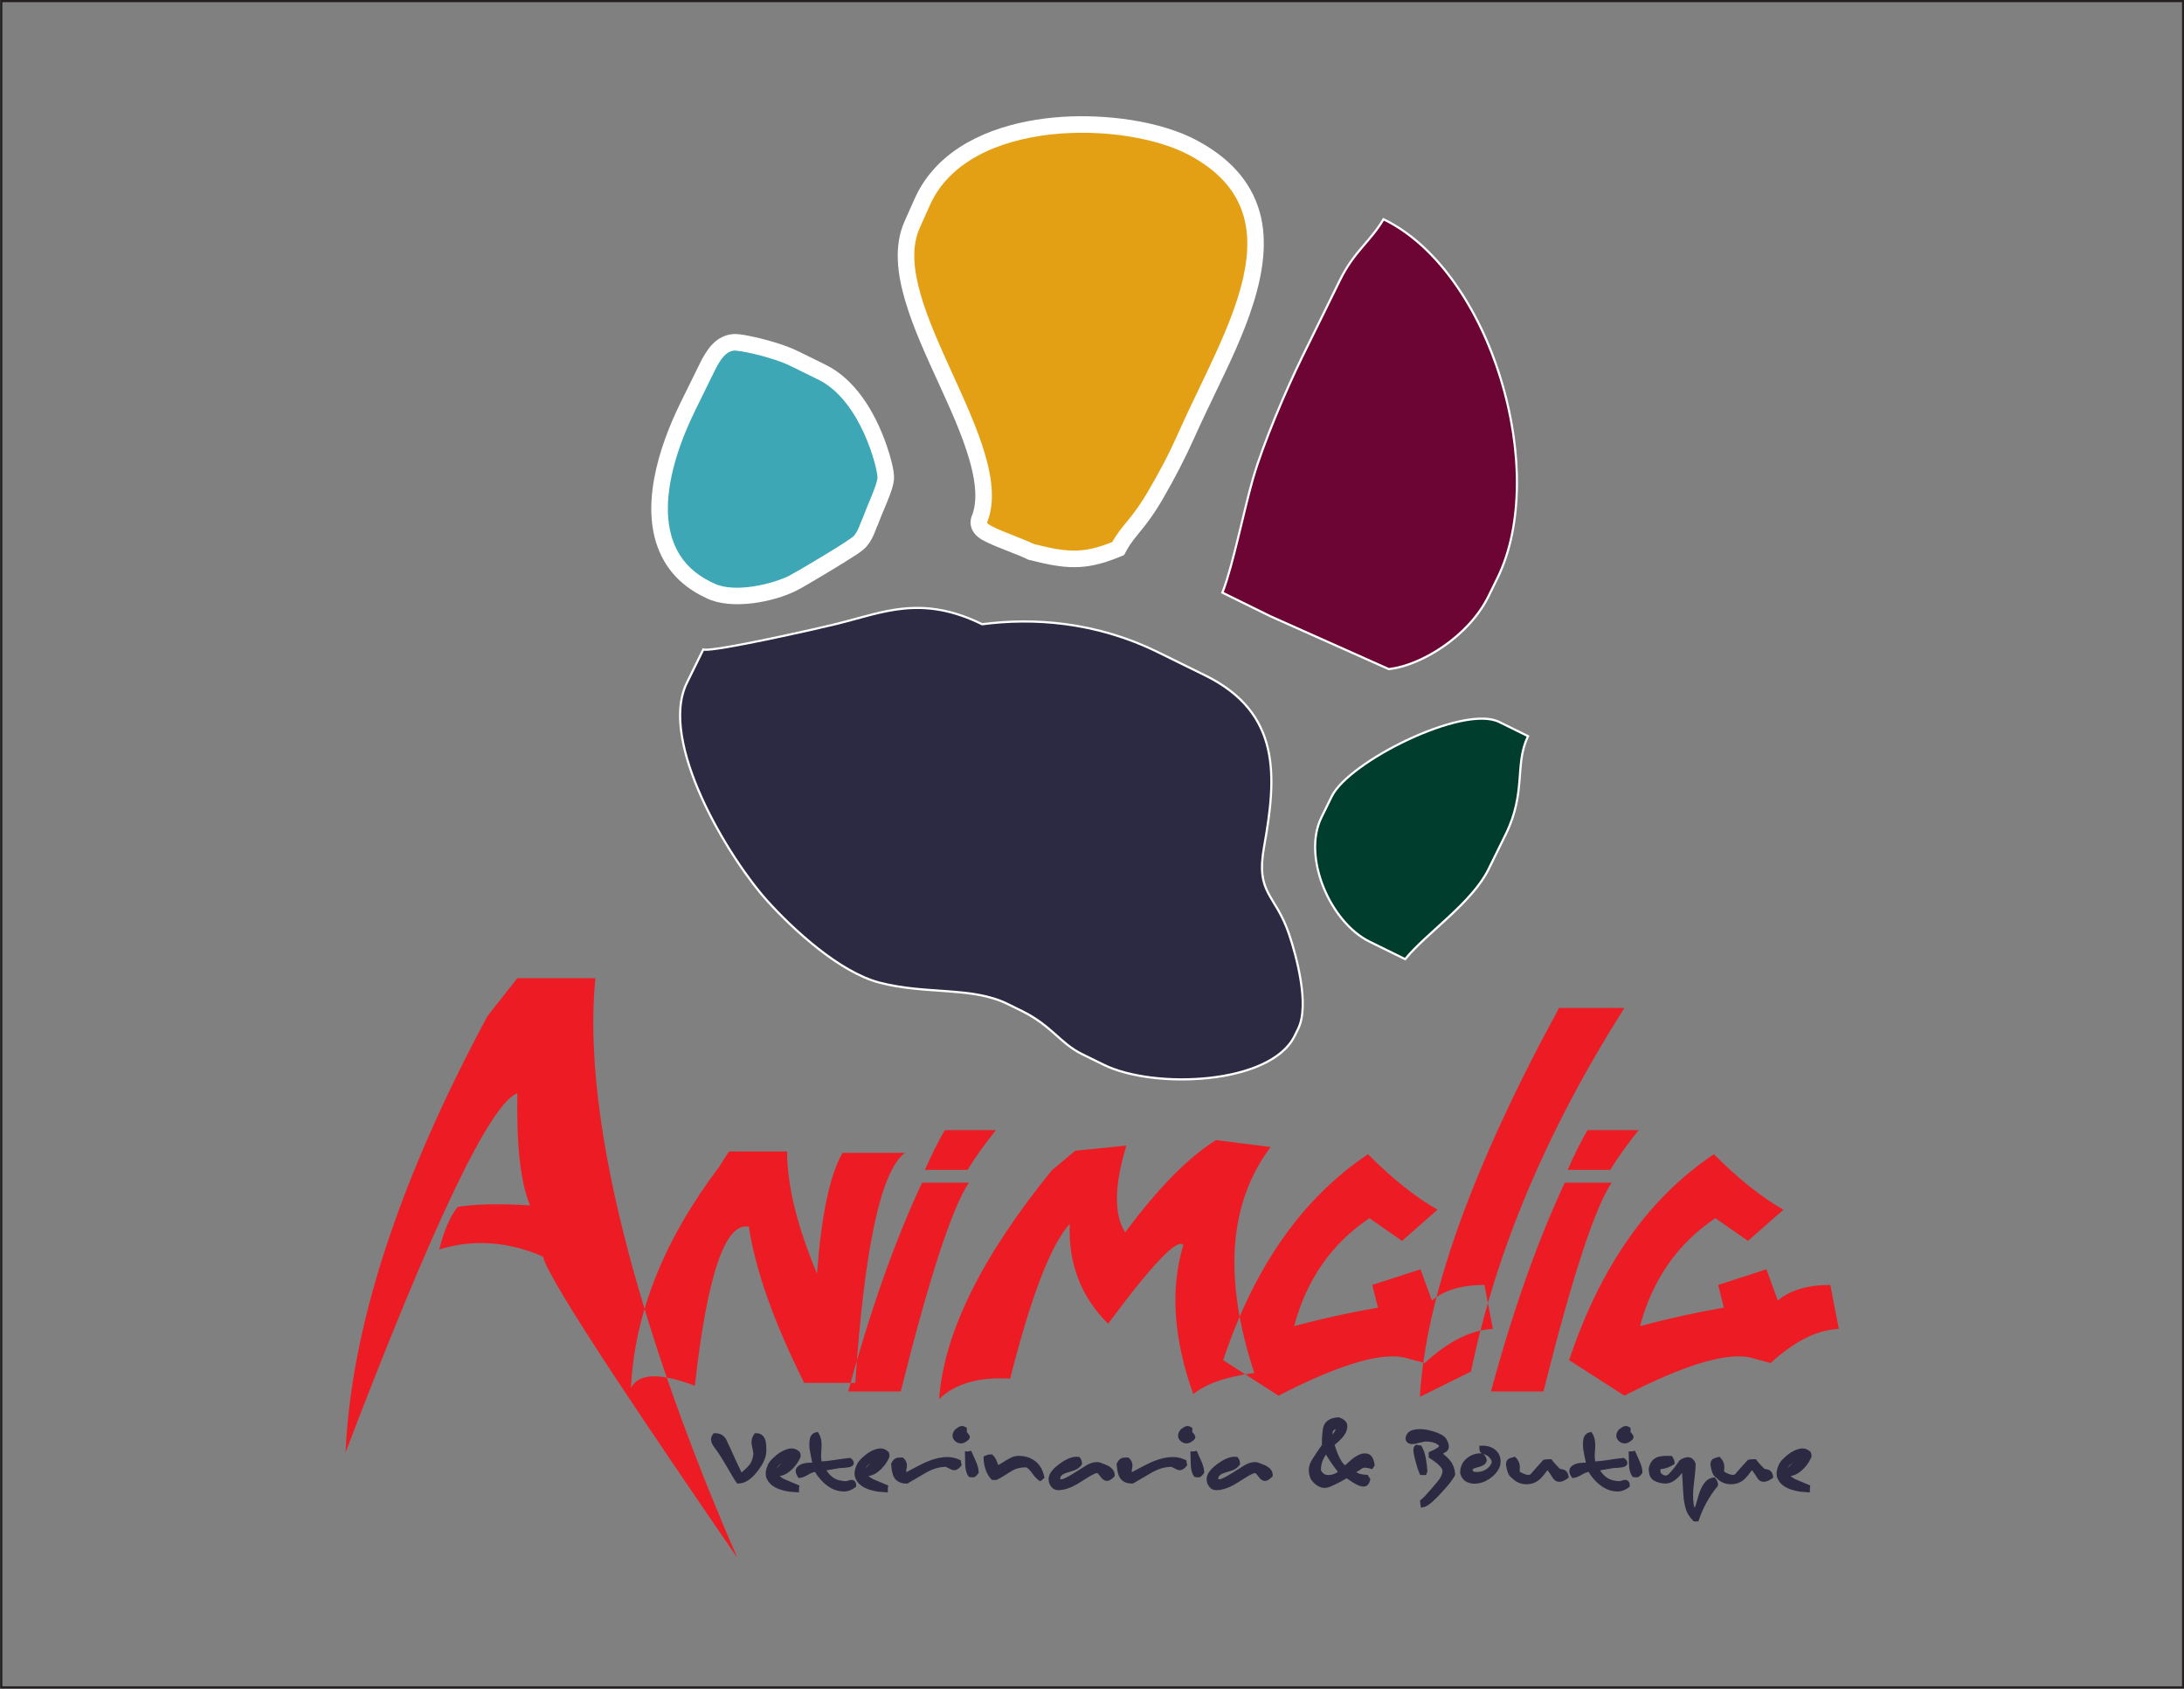 <?xml version="1.0" encoding="UTF-8"?>
<svg xmlns="http://www.w3.org/2000/svg" xmlns:xlink="http://www.w3.org/1999/xlink" width="560.7pt" height="433.5pt" viewBox="0 0 560.7 433.5" version="1.1">
<rect x="0" y="0" width="560.7" height="433.5" fill="#808080" stroke="none"/>
<defs>
<clipPath id="clip1">
  <path d="M 0 0 L 560.699 0 L 560.699 433.5 L 0 433.5 Z M 0 0 "/>
</clipPath>
</defs>
<g id="surface1">
<g clip-path="url(#clip1)" clip-rule="nonzero">
<path style="fill:none;stroke-width:5.669;stroke-linecap:butt;stroke-linejoin:miter;stroke:rgb(13.719%,12.157%,12.547%);stroke-opacity:1;stroke-miterlimit:4;" d="M 3.203 3.75 L 5604.766 3.75 L 5604.766 4332.266 L 3.203 4332.266 Z M 3.203 3.75 " transform="matrix(0.1,0,0,-0.1,0,433.5)"/>
</g>
<path style=" stroke:none;fill-rule:evenodd;fill:rgb(92.969%,10.985%,14.11%);fill-opacity:1;" d="M 132.816 251.086 L 152.859 251.086 C 148.492 295.062 171.566 359.305 189.297 399.875 C 168.645 369.754 141.074 329.32 139.379 322.523 C 130.391 318.637 121.527 318.031 112.773 320.703 C 113.984 315.836 115.57 312.199 117.516 309.773 C 122.133 309.043 128.324 308.918 136.098 309.398 C 133.672 303.816 132.586 294.223 132.816 280.617 C 125.867 283.227 111.172 313.957 88.715 372.812 C 90.145 340.656 102.289 303.32 125.164 260.789 Z M 187.148 295.559 L 202.078 295.559 C 202.078 304.297 204.645 314.75 209.746 326.895 C 210.895 311.777 213.074 301.453 216.309 295.918 L 232.34 295.918 C 226.172 300.473 221.922 320.16 219.574 354.961 L 206.465 354.961 C 198.688 339.41 193.945 326.055 192.254 314.871 C 186.172 313.66 181.551 327.266 178.395 355.691 C 169.406 352.289 163.934 352.473 161.988 356.238 C 162.906 337.188 170.434 318.309 184.586 299.555 Z M 248.746 303.566 C 244.379 310.129 238.547 327.996 231.254 357.156 L 217.77 357.156 C 223.367 336.488 229.68 318.637 236.727 303.566 Z M 242.555 290.086 C 240.859 293.008 239.152 296.398 237.461 300.285 L 248.387 300.285 C 250.336 297.129 252.758 293.723 255.68 290.086 Z M 276.051 295.371 L 289.176 294.051 C 286.051 304.281 285.941 311.715 288.867 316.336 C 297.355 304.906 305.133 297.004 312.191 292.637 L 326.219 294.41 C 315.41 308.777 314.012 328.105 322.02 352.41 C 314.742 353.375 309.516 355.211 306.359 357.871 C 301.242 343.547 300.402 330.781 303.797 319.602 C 302.348 317.656 295.91 324.391 284.48 339.785 C 277.504 332.832 274.219 324.281 274.637 314.141 C 269.785 319.492 264.684 332.727 259.34 353.875 C 251.312 353.375 245.246 355.133 241.109 359.113 C 242.297 342.258 251.934 322.695 270.004 300.426 Z M 360.32 348.398 C 354.008 347.188 343.309 350.469 328.238 358.242 L 314.027 349.129 C 322.051 325.074 334.445 307.457 351.211 296.273 C 357.52 302.605 363.477 307.332 369.059 310.504 L 359.945 318.512 L 351.566 312.68 C 341.848 319.242 335.406 328.48 332.254 340.375 C 339.547 338.434 346.715 336.859 353.758 335.648 L 352.297 329.816 L 364.691 325.805 L 367.613 333.828 C 370.77 331.152 375.266 329.816 381.094 329.816 L 383.273 341.105 C 377.691 341.355 371.859 344.262 365.777 349.863 Z M 417.016 258.734 C 397.098 290.148 383.973 321.25 377.66 352.039 L 364.535 358.555 C 365.965 333.113 377.859 299.836 400.254 258.734 Z M 413.754 303.566 C 409.383 310.129 403.551 327.996 396.258 357.156 L 382.773 357.156 C 388.379 336.488 394.688 318.637 401.73 303.566 Z M 407.562 290.086 C 405.867 293.008 404.156 296.398 402.465 300.285 L 413.395 300.285 C 415.34 297.129 417.762 293.723 420.688 290.086 Z M 449.129 348.398 C 442.816 347.188 432.117 350.469 417.047 358.242 L 402.84 349.129 C 410.859 325.074 423.254 307.457 440.016 296.273 C 446.328 302.605 452.285 307.332 457.867 310.504 L 448.754 318.512 L 440.379 312.68 C 430.656 319.242 424.219 328.48 421.059 340.375 C 428.355 338.434 435.523 336.859 442.566 335.648 L 441.105 329.816 L 453.504 325.805 L 456.422 333.828 C 459.578 331.152 464.074 329.816 469.906 329.816 L 472.086 341.105 C 466.504 341.355 460.672 344.262 454.59 349.863 Z M 449.129 348.398 "/>
<path style=" stroke:none;fill-rule:evenodd;fill:rgb(17.259%,16.479%,25.877%);fill-opacity:1;" d="M 190.285 377.758 C 190.32 377.82 190.359 377.883 190.395 377.945 C 191.09 377.336 191.988 376.543 192.438 375.938 C 193.062 375.102 193.34 374.098 193.414 373.07 C 193.309 372.383 193.176 371.699 193.027 371.02 C 192.969 370.746 192.934 370.465 192.934 370.184 C 192.934 369.465 193.145 368.801 193.555 368.207 L 193.785 367.875 L 194.188 367.875 C 195.434 367.875 196.219 368.645 196.531 369.812 C 196.734 370.555 196.738 371.633 196.742 372.402 C 196.754 374.293 195.613 376.172 194.492 377.617 C 193.34 379.098 191.648 380.781 189.633 380.781 L 189.273 380.781 L 189.047 380.504 C 188.797 380.203 188.531 379.734 188.328 379.398 C 187.844 378.598 187.379 377.789 186.902 376.98 C 186.238 375.832 185.547 374.703 184.84 373.578 C 184.383 372.844 183.879 372.137 183.352 371.453 C 182.926 370.887 182.551 370.199 182.551 369.477 C 182.551 368.984 182.715 368.539 183.027 368.156 L 183.258 367.875 L 183.621 367.875 C 184.809 367.875 185.785 368.383 186.398 369.41 L 186.422 369.441 L 187.57 371.902 L 189.031 375.117 C 189.43 376.004 189.863 376.883 190.285 377.758 Z M 200.156 378.859 C 200.48 379.156 200.855 379.406 201.254 379.621 L 205.242 381.309 L 205.141 381.91 C 205.129 382.008 205.129 382.152 205.129 382.25 L 205.129 383.055 L 204.328 383.02 C 202.426 382.938 200.379 382.594 198.715 381.609 C 197.867 381.102 197.215 380.398 196.824 379.488 C 196.652 379.098 196.578 378.676 196.578 378.25 C 196.578 377.539 196.781 376.836 197.07 376.191 C 197.273 375.477 197.914 374.789 198.43 374.289 C 199.578 373.18 200.977 372.18 202.566 371.855 C 202.785 371.805 203.004 371.781 203.227 371.781 C 203.992 371.781 204.656 372.078 205.211 372.602 L 205.328 372.719 L 205.391 372.875 C 205.488 373.121 205.559 373.387 205.559 373.656 C 205.559 373.895 205.504 374.117 205.371 374.316 C 204.902 375.355 204.234 376.27 203.422 377.07 C 202.566 377.918 201.516 378.66 200.301 378.84 Z M 200.648 375.551 C 200.488 375.66 200.328 375.781 200.18 375.914 C 199.84 376.207 199.527 376.555 199.348 376.961 C 199.371 376.918 199.398 376.879 199.426 376.836 L 199.465 376.781 L 199.512 376.734 C 199.898 376.344 200.277 375.949 200.648 375.551 Z M 209.246 377.812 C 208.691 377.914 208.172 378.121 207.676 378.414 C 207.07 378.773 206.215 379.246 205.508 379.328 L 205.031 379.383 L 204.77 378.977 C 204.504 378.566 204.281 378.082 204.281 377.582 C 204.281 377.246 204.379 376.926 204.586 376.664 C 205.367 375.645 206.898 375.457 208.094 375.441 C 208.238 375.441 208.383 375.438 208.531 375.438 C 208.297 374.359 208.078 373.277 207.887 372.191 C 207.801 371.73 207.777 371.246 207.777 370.777 C 207.777 370.379 207.809 369.984 207.867 369.594 C 207.988 368.676 208.465 367.918 209.395 367.68 L 209.934 367.543 L 210.234 368.012 C 210.781 368.871 210.934 369.945 210.934 370.949 C 210.934 371.395 210.898 371.859 210.867 372.309 C 210.84 372.719 210.801 373.145 210.801 373.551 C 210.801 374.066 210.836 374.598 210.922 375.113 C 211.977 375.07 213.07 374.918 214.09 374.77 C 215.379 374.574 216.711 374.363 218.004 374.246 L 218.312 374.219 L 218.555 374.414 C 218.891 374.684 219.188 375.031 219.188 375.488 C 219.188 376.23 218.504 376.527 217.879 376.629 C 217.133 376.746 216.379 376.816 215.629 376.82 C 214.879 376.949 214.129 377.078 213.371 377.207 L 212.172 377.406 C 212.652 378.145 213.246 378.84 213.965 379.305 C 214.938 379.953 216.129 380.176 217.289 380.191 C 217.566 380.082 217.891 380 218.156 379.93 C 218.48 379.84 218.316 379.863 218.602 379.863 C 219.387 379.863 219.801 380.473 219.801 381.211 L 219.801 381.59 L 219.496 381.82 C 218.656 382.457 217.715 382.836 216.652 382.836 C 214.234 382.836 212.262 381.539 210.688 379.793 C 210.148 379.191 209.641 378.527 209.246 377.812 Z M 222.965 378.859 C 223.289 379.156 223.66 379.406 224.062 379.621 L 228.051 381.309 L 227.945 381.91 C 227.93 382.008 227.934 382.152 227.934 382.25 L 227.934 383.055 L 227.133 383.02 C 225.234 382.938 223.18 382.594 221.523 381.609 C 220.676 381.102 220.02 380.398 219.633 379.488 C 219.465 379.098 219.383 378.676 219.383 378.25 C 219.383 377.539 219.59 376.836 219.879 376.191 C 220.086 375.477 220.719 374.789 221.234 374.289 C 222.387 373.18 223.785 372.18 225.371 371.855 C 225.59 371.805 225.812 371.781 226.035 371.781 C 226.797 371.781 227.465 372.078 228.012 372.602 L 228.133 372.719 L 228.195 372.875 C 228.297 373.121 228.367 373.387 228.367 373.656 C 228.367 373.895 228.305 374.117 228.18 374.316 C 227.715 375.355 227.039 376.27 226.23 377.07 C 225.379 377.918 224.324 378.66 223.105 378.84 Z M 223.461 375.551 C 223.297 375.66 223.137 375.781 222.984 375.914 C 222.641 376.207 222.336 376.555 222.156 376.961 C 222.18 376.918 222.211 376.879 222.234 376.836 L 222.273 376.781 L 222.32 376.734 C 222.711 376.344 223.09 375.949 223.461 375.551 Z M 242.812 376.504 C 241.098 376.535 239.48 377.047 237.988 377.859 C 236.367 378.809 234.746 379.754 233.129 380.699 L 232.945 380.805 L 232.738 380.805 C 231.426 380.805 230.211 380.383 229.535 379.199 C 229.035 378.34 228.871 376.934 228.789 375.957 L 228.77 375.75 L 228.859 375.562 C 229.102 375.059 229.453 374.531 229.992 374.293 C 230.398 374.121 231.051 374.113 231.488 374.113 L 231.785 374.113 L 232.004 374.312 C 232.547 374.805 232.84 375.438 232.84 376.172 C 232.84 376.449 232.781 376.75 232.727 377.02 C 232.691 377.188 232.652 377.395 232.652 377.566 C 232.652 377.668 232.66 377.773 232.68 377.875 L 235.547 376.363 C 236.59 375.812 237.676 375.281 238.785 374.871 C 240.191 374.352 241.703 373.984 243.215 373.984 C 244.277 373.984 245.305 374.219 246.273 374.66 L 246.672 374.84 L 246.723 375.273 C 246.734 375.391 246.754 375.555 246.785 375.672 L 246.91 376.066 L 246.645 376.383 C 246.223 376.902 245.652 377.375 244.949 377.375 C 244.66 377.375 244.391 377.297 244.152 377.156 C 243.715 376.922 243.27 376.707 242.812 376.504 Z M 251.09 378.266 C 250.801 378.641 250.406 379.156 249.895 379.199 C 249.648 379.219 249.359 379.184 249.113 379.156 L 248.766 379.117 L 248.566 378.828 C 248.012 378.016 247.84 376.934 247.805 375.961 C 247.797 375.09 247.766 374.211 247.738 373.34 L 247.715 372.547 L 248.508 372.547 C 248.559 372.547 248.648 372.547 248.699 372.535 L 249.324 372.379 L 249.59 372.965 C 249.922 373.707 250.254 374.461 250.586 375.211 C 250.914 375.992 251.246 376.945 251.246 377.801 L 251.246 378.059 Z M 248.199 367.695 L 248.316 367.703 L 248.523 367.949 C 248.844 368.324 249.145 368.824 248.852 369.312 L 248.801 369.395 L 248.734 369.465 C 248.18 370.012 247.484 370.492 246.68 370.492 C 246.141 370.492 245.664 370.277 245.254 369.934 C 244.82 369.562 244.539 369.078 244.539 368.5 C 244.539 367.922 244.828 367.398 245.184 366.961 L 245.262 366.867 L 245.363 366.801 C 245.594 366.652 245.816 366.5 246.035 366.348 C 246.312 366.152 246.629 366.035 246.965 366.035 C 247.273 366.035 247.562 366.129 247.828 366.285 L 248.215 366.504 L 248.215 367.684 Z M 263.492 376.645 C 262.602 376.629 261.699 376.73 260.863 377.035 C 260.129 377.305 259.352 377.789 258.699 378.211 C 257.836 378.777 256.902 379.363 255.965 379.809 L 255.809 379.887 L 254.688 379.887 L 254.465 379.66 C 253.773 378.969 253.324 378.055 253.016 377.141 C 252.711 376.246 252.527 375.309 252.527 374.355 L 252.527 373.867 L 253.336 373.492 C 253.641 373.344 254.047 373.324 254.387 373.324 L 254.715 373.324 L 254.938 373.555 C 255.391 374.02 255.727 374.582 255.965 375.199 C 256.066 375.48 256.172 375.762 256.27 376.043 C 256.734 375.816 257.328 375.445 257.539 375.312 C 258.379 374.777 259.488 374.094 260.441 373.805 L 260.492 373.789 L 260.547 373.781 C 260.926 373.723 261.305 373.691 261.688 373.691 C 262.984 373.691 264.195 374.027 265.297 374.715 C 266.816 375.668 267.672 377.156 268.055 378.887 L 268.148 379.297 L 267.852 379.598 C 267.742 379.707 267.613 379.805 267.488 379.895 L 267.039 380.23 L 266.59 379.902 C 265.938 379.438 265.316 378.617 264.852 377.973 C 264.488 377.461 264.039 376.969 263.492 376.645 Z M 272.16 379.59 C 272.242 379.664 272.34 379.703 272.473 379.703 C 272.648 379.703 272.848 379.645 273.012 379.578 C 274.004 379.18 274.988 378.594 275.883 378.027 C 276.848 377.406 277.816 376.797 278.797 376.191 C 279.648 375.664 280.613 375.285 281.629 375.285 C 281.789 375.285 281.945 375.297 282.105 375.32 L 282.188 375.332 L 282.27 375.363 C 282.914 375.609 283.914 375.934 284.504 376.258 C 285.41 376.75 286.172 377.5 286.172 378.59 L 286.172 378.91 L 285.945 379.137 C 285.492 379.586 284.867 380.121 284.191 380.121 C 283.504 380.121 282.977 379.633 282.594 379.109 C 282.363 378.789 282.105 378.484 281.84 378.199 C 281.773 378.137 281.691 378.125 281.602 378.125 C 281.508 378.125 281.395 378.133 281.309 378.164 C 280.371 378.52 279.297 379.211 278.449 379.75 C 277.48 380.371 276.402 381.07 275.359 381.562 C 274.242 382.082 273.004 382.48 271.762 382.504 C 270.965 382.516 270.297 382.176 269.816 381.539 C 269.402 380.977 269.215 380.324 269.215 379.629 C 269.215 378.023 270.766 376.656 271.949 375.789 C 273.172 374.891 274.785 373.918 276.352 373.918 C 276.512 373.918 276.672 373.93 276.836 373.953 L 277.148 373.996 L 277.34 374.254 C 277.621 374.633 277.738 375.105 277.773 375.57 L 277.797 375.867 L 277.617 376.102 C 277.117 376.746 276.441 377.184 275.68 377.461 L 275.66 377.465 L 275.645 377.469 C 275.02 377.664 274.395 377.863 273.77 378.059 C 272.965 378.32 272.23 378.727 272.16 379.586 Z M 300.715 376.504 C 299.004 376.535 297.383 377.047 295.891 377.859 C 294.266 378.809 292.648 379.754 291.027 380.699 L 290.848 380.805 L 290.637 380.805 C 289.328 380.805 288.109 380.383 287.438 379.199 C 286.938 378.34 286.773 376.934 286.688 375.957 L 286.672 375.75 L 286.762 375.562 C 287.004 375.059 287.355 374.531 287.891 374.293 C 288.297 374.121 288.953 374.113 289.391 374.113 L 289.688 374.113 L 289.906 374.312 C 290.449 374.805 290.738 375.438 290.738 376.172 C 290.738 376.449 290.684 376.75 290.629 377.02 C 290.594 377.188 290.555 377.395 290.555 377.566 C 290.555 377.668 290.562 377.773 290.586 377.875 L 293.449 376.363 C 294.492 375.812 295.578 375.281 296.688 374.871 C 298.094 374.352 299.605 373.984 301.109 373.984 C 302.176 373.984 303.203 374.219 304.176 374.66 L 304.574 374.84 L 304.621 375.273 C 304.637 375.391 304.652 375.555 304.688 375.672 L 304.809 376.066 L 304.547 376.383 C 304.121 376.902 303.555 377.375 302.848 377.375 C 302.562 377.375 302.297 377.297 302.055 377.156 C 301.617 376.922 301.172 376.707 300.715 376.504 Z M 308.988 378.266 C 308.703 378.641 308.309 379.156 307.797 379.199 C 307.551 379.219 307.262 379.184 307.016 379.156 L 306.672 379.117 L 306.469 378.828 C 305.914 378.016 305.742 376.934 305.711 375.961 C 305.691 375.09 305.672 374.211 305.641 373.34 L 305.613 372.547 L 306.406 372.547 C 306.465 372.547 306.551 372.547 306.602 372.535 L 307.227 372.379 L 307.488 372.965 C 307.824 373.707 308.152 374.461 308.484 375.211 C 308.816 375.992 309.148 376.945 309.148 377.801 L 309.148 378.059 Z M 306.098 367.695 L 306.219 367.703 L 306.426 367.949 C 306.746 368.324 307.047 368.824 306.754 369.312 L 306.703 369.395 L 306.633 369.465 C 306.086 370.012 305.387 370.492 304.578 370.492 C 304.047 370.492 303.566 370.277 303.152 369.934 C 302.723 369.562 302.441 369.078 302.441 368.5 C 302.441 367.922 302.73 367.398 303.09 366.961 L 303.164 366.867 L 303.266 366.801 C 303.496 366.652 303.719 366.5 303.938 366.348 C 304.215 366.152 304.527 366.035 304.867 366.035 C 305.176 366.035 305.465 366.129 305.73 366.285 L 306.109 366.504 L 306.109 367.684 Z M 312.73 379.59 C 312.812 379.664 312.91 379.703 313.047 379.703 C 313.219 379.703 313.422 379.645 313.586 379.578 C 314.57 379.18 315.555 378.594 316.453 378.027 C 317.414 377.406 318.387 376.797 319.363 376.191 C 320.219 375.664 321.184 375.285 322.199 375.285 C 322.359 375.285 322.516 375.297 322.676 375.32 L 322.758 375.332 L 322.84 375.363 C 323.484 375.609 324.48 375.934 325.074 376.258 C 325.98 376.75 326.742 377.5 326.742 378.59 L 326.742 378.91 L 326.516 379.137 C 326.062 379.586 325.434 380.121 324.762 380.121 C 324.074 380.121 323.547 379.633 323.164 379.109 C 322.934 378.789 322.676 378.484 322.406 378.199 C 322.344 378.137 322.262 378.125 322.172 378.125 C 322.078 378.125 321.965 378.133 321.879 378.164 C 320.938 378.52 319.863 379.211 319.02 379.75 C 318.051 380.371 316.973 381.07 315.93 381.562 C 314.812 382.082 313.574 382.48 312.336 382.504 C 311.535 382.516 310.863 382.176 310.387 381.539 C 309.969 380.977 309.785 380.324 309.785 379.629 C 309.785 378.023 311.34 376.656 312.52 375.789 C 313.738 374.891 315.355 373.918 316.922 373.918 C 317.086 373.918 317.242 373.93 317.402 373.953 L 317.715 373.996 L 317.906 374.254 C 318.188 374.633 318.309 375.105 318.344 375.57 L 318.367 375.867 L 318.188 376.102 C 317.688 376.746 317.012 377.184 316.254 377.461 L 316.23 377.465 L 316.215 377.469 C 315.59 377.664 314.965 377.863 314.34 378.059 C 313.535 378.32 312.801 378.727 312.73 379.586 Z M 345.738 379.441 C 344.371 380.246 342.965 380.98 341.504 381.602 C 341.051 381.797 340.57 381.914 340.07 381.914 C 338.598 381.914 337.465 380.934 336.629 379.812 L 336.586 379.754 L 336.547 379.684 C 336.211 378.965 336.004 378.195 336.004 377.398 C 336.004 376.418 336.309 375.508 336.836 374.684 C 337.645 373.395 338.492 372.125 339.379 370.883 C 339.371 370.691 339.371 370.504 339.371 370.316 C 339.371 369.148 339.465 367.98 339.629 366.824 C 339.93 364.73 341.59 363.906 343.555 363.801 L 343.711 363.793 L 343.852 363.844 C 344.801 364.176 345.805 364.781 345.891 365.898 C 346.004 367.559 344.758 369.008 343.594 370.039 C 343.273 370.32 342.953 370.605 342.629 370.883 C 342.973 371.945 343.359 373.062 343.844 374.047 C 344.055 374.48 344.73 375.789 345.348 376.102 L 346.57 374.996 C 347.223 374.402 347.949 373.875 348.742 373.48 C 349.254 373.227 349.801 373.059 350.379 373.059 C 350.652 373.059 350.934 373.09 351.195 373.172 C 352.328 373.5 352.719 374.805 352.883 375.84 L 352.934 376.148 L 352.754 376.406 C 352.703 376.469 352.652 376.539 352.613 376.605 L 352.312 377.109 L 351.746 376.953 C 351.328 376.836 350.852 376.727 350.414 376.727 C 350.211 376.727 349.926 376.75 349.758 376.871 C 349.254 377.238 348.715 377.578 348.172 377.898 C 348.445 378.039 348.727 378.168 348.984 378.262 C 349.512 378.445 350.141 378.516 350.695 378.547 L 351.148 378.574 L 351.344 378.984 C 351.398 379.09 351.512 379.234 351.59 379.328 L 351.809 379.613 L 351.73 379.965 C 351.527 380.875 350.965 381.641 349.949 381.566 C 348.703 381.484 347.277 380.539 346.301 379.816 C 346.191 379.734 345.934 379.547 345.738 379.441 Z M 343.48 377.789 C 342.379 376.379 341.336 374.902 340.422 373.359 C 339.598 374.555 339.09 375.902 339.133 377.395 C 339.566 378.219 340.18 378.668 341.16 378.613 C 342.039 378.566 342.805 378.285 343.48 377.789 Z M 342.922 366.883 C 342.922 366.879 342.922 366.871 342.922 366.863 C 342.594 366.953 342.297 367.117 342.176 367.438 C 342.121 367.582 342.094 367.887 342.078 368.23 C 342.113 368.191 342.148 368.152 342.18 368.113 C 342.488 367.742 342.746 367.332 342.922 366.883 Z M 365.922 370.004 C 365.172 370.129 364.395 370.324 363.656 370.508 C 363.301 370.598 362.93 370.664 362.562 370.664 C 361.758 370.664 361.062 370.305 360.867 369.484 L 360.84 369.355 L 360.848 369.223 C 360.977 368.031 361.719 367.273 362.871 367.004 C 363.426 366.875 363.992 366.824 364.559 366.824 C 365.988 366.824 367.426 367.184 368.758 367.676 C 369.645 368.004 370.859 368.539 371.352 369.402 C 371.656 369.953 371.965 370.633 371.965 371.277 C 371.965 371.953 371.629 372.504 371.004 372.781 C 370.797 372.875 370.605 372.988 370.508 373.168 C 371.211 373.746 371.965 374.426 372.469 375.129 C 373.16 376.086 373.504 377.188 373.574 378.359 L 373.59 378.57 L 373.492 378.758 C 372.715 380.258 371.09 382.031 369.941 383.27 C 369.051 384.234 366.914 386.555 365.59 386.828 L 364.789 386.992 L 364.672 386.188 C 364.637 385.969 364.594 385.707 364.594 385.484 L 364.594 385.117 L 364.883 384.887 C 365.629 384.289 366.371 383.426 366.996 382.699 C 367.703 381.906 368.391 381.094 369.066 380.289 C 369.633 379.582 370.328 378.539 370.328 377.59 C 370.328 377.461 370.316 377.297 370.262 377.176 C 369.812 376.133 368.066 374.934 367.145 374.344 L 366.789 374.117 L 366.789 372.742 L 367.262 372.543 C 367.633 372.387 369.402 371.594 369.488 371.148 C 369.48 371.113 369.422 371.051 369.391 371.027 C 368.535 370.188 367.07 370.012 365.922 370.004 Z M 366.324 377.969 C 366.316 377.992 366.309 378.023 366.301 378.047 L 366.145 378.609 L 364.609 378.609 L 364.41 378.152 C 363.977 377.172 363.656 375.973 363.371 374.941 C 363.191 374.273 363.031 373.594 362.922 372.914 C 362.883 372.68 362.855 372.445 362.855 372.211 C 362.855 371.82 362.934 371.418 363.215 371.129 L 363.504 370.824 L 363.922 370.902 C 364.098 370.938 364.281 370.969 364.465 370.988 L 364.852 371.023 L 365.051 371.359 C 366.012 372.98 366.309 375.648 366.445 377.496 L 366.465 377.77 Z M 380.523 373.023 C 380.434 372.977 380.344 372.926 380.258 372.879 L 379.992 372.727 L 379.902 372.438 C 379.844 372.246 379.805 372.043 379.805 371.844 L 379.805 371.074 L 380.574 371.074 C 381.98 371.074 383.32 371.461 384.285 372.523 C 384.938 373.234 385.254 374.102 385.254 375.066 C 385.254 375.492 385.188 375.918 385.086 376.332 L 385.07 376.383 L 385.051 376.434 C 384.52 377.746 383.586 378.766 382.422 379.555 C 381.262 380.34 379.965 380.832 378.551 380.832 C 378.02 380.832 377.492 380.738 376.992 380.57 C 375.879 380.199 375.203 379.344 374.898 378.227 L 374.871 378.129 L 374.871 378.027 C 374.871 376.551 375.414 375.285 376.547 374.336 C 377.629 373.422 378.922 373.023 380.324 373.023 Z M 378.047 377.191 C 378.07 377.656 378.305 377.789 378.809 377.824 C 378.914 377.832 379.02 377.836 379.129 377.836 C 379.938 377.836 380.695 377.637 381.398 377.23 C 382.074 376.84 382.59 376.305 382.891 375.582 C 382.934 375.477 382.965 375.363 382.965 375.25 C 382.965 374.66 382.34 374.035 381.895 373.664 C 381.52 373.504 381.141 373.336 380.773 373.152 L 380.871 373.254 C 381.277 373.668 381.617 374.172 381.68 374.758 L 381.691 374.883 L 381.672 375.004 C 381.441 376.047 380.18 376.445 379.277 376.652 C 379.07 376.699 378.199 376.93 378.047 377.191 Z M 400.477 377.023 C 400.84 377.086 401.301 377.168 401.57 377.277 L 401.59 377.281 L 401.602 377.289 C 402.234 377.574 402.578 378.137 402.676 378.809 L 402.746 379.273 L 402.359 379.547 C 401.777 379.961 401.062 380.348 400.328 380.348 C 399.594 380.348 399.016 379.965 398.641 379.344 C 398.23 378.66 397.773 378 397.297 377.359 C 397.176 377.492 397.062 377.637 397.008 377.711 C 396.59 378.277 396.121 378.898 395.629 379.402 C 394.594 380.484 393.281 381 391.789 380.98 C 390.324 380.961 389.094 380.375 388.117 379.309 C 387.105 378.773 386.797 376.984 386.637 376.004 L 386.629 375.945 L 386.629 375.883 C 386.629 375.277 386.848 374.727 387.383 374.406 L 387.398 374.395 L 387.422 374.387 C 387.703 374.238 388.199 374.117 388.512 374.035 L 388.965 373.914 L 389.281 374.266 C 389.859 374.91 390.199 375.672 390.199 376.543 C 390.199 376.695 390.188 376.852 390.172 377 C 390.148 377.137 390.105 377.652 390.195 377.766 C 390.777 378.113 391.664 378.578 392.363 378.578 C 392.637 378.578 392.855 378.516 393.035 378.305 C 394.027 377.152 395.051 376.023 396.074 374.895 L 396.219 374.734 L 396.43 374.676 C 396.852 374.551 397.465 374.551 397.906 374.551 L 398.289 374.551 L 398.52 374.855 C 399.086 375.605 399.809 376.348 400.477 377.023 Z M 407.859 377.812 C 407.305 377.914 406.781 378.121 406.289 378.414 C 405.68 378.773 404.828 379.246 404.117 379.328 L 403.641 379.383 L 403.383 378.977 C 403.117 378.566 402.891 378.082 402.891 377.582 C 402.891 377.246 402.992 376.926 403.195 376.664 C 403.977 375.645 405.512 375.457 406.703 375.441 C 406.848 375.441 406.996 375.438 407.141 375.438 C 406.902 374.359 406.691 373.277 406.496 372.191 C 406.414 371.73 406.391 371.246 406.391 370.777 C 406.391 370.379 406.422 369.984 406.477 369.594 C 406.602 368.676 407.07 367.918 408.004 367.68 L 408.547 367.543 L 408.844 368.012 C 409.391 368.871 409.547 369.945 409.547 370.949 C 409.547 371.395 409.508 371.859 409.477 372.309 C 409.445 372.719 409.414 373.145 409.414 373.551 C 409.414 374.066 409.441 374.598 409.535 375.113 C 410.59 375.07 411.68 374.918 412.703 374.77 C 413.988 374.574 415.316 374.363 416.613 374.246 L 416.922 374.219 L 417.164 374.414 C 417.504 374.684 417.797 375.031 417.797 375.488 C 417.797 376.23 417.113 376.527 416.488 376.629 C 415.746 376.746 414.992 376.816 414.238 376.82 C 413.484 376.949 412.734 377.078 411.98 377.207 L 410.781 377.406 C 411.266 378.145 411.855 378.84 412.57 379.305 C 413.547 379.953 414.742 380.176 415.898 380.191 C 416.18 380.082 416.504 380 416.77 379.93 C 417.094 379.84 416.93 379.863 417.215 379.863 C 417.996 379.863 418.414 380.473 418.414 381.211 L 418.414 381.59 L 418.105 381.82 C 417.27 382.457 416.32 382.836 415.266 382.836 C 412.848 382.836 410.879 381.539 409.301 379.793 C 408.762 379.191 408.254 378.527 407.859 377.812 Z M 421.504 378.266 C 421.215 378.641 420.816 379.156 420.305 379.199 C 420.059 379.219 419.77 379.184 419.523 379.156 L 419.176 379.117 L 418.98 378.828 C 418.422 378.016 418.254 376.934 418.215 375.961 C 418.203 375.09 418.176 374.211 418.148 373.34 L 418.129 372.547 L 418.922 372.547 C 418.973 372.547 419.059 372.547 419.113 372.535 L 419.734 372.379 L 420.004 372.965 C 420.34 373.707 420.66 374.461 420.992 375.211 C 421.324 375.992 421.656 376.945 421.656 377.801 L 421.656 378.059 Z M 418.609 367.695 L 418.727 367.703 L 418.934 367.949 C 419.254 368.324 419.555 368.824 419.262 369.312 L 419.215 369.395 L 419.145 369.465 C 418.594 370.012 417.895 370.492 417.09 370.492 C 416.551 370.492 416.074 370.277 415.66 369.934 C 415.23 369.562 414.953 369.078 414.953 368.5 C 414.953 367.922 415.238 367.398 415.594 366.961 L 415.672 366.867 L 415.773 366.801 C 416.004 366.652 416.227 366.5 416.445 366.348 C 416.723 366.152 417.035 366.035 417.379 366.035 C 417.684 366.035 417.977 366.129 418.238 366.285 L 418.621 366.504 L 418.621 367.684 Z M 431.828 378.055 C 431.184 378.938 430.406 379.738 429.469 380.273 C 428.852 380.629 428.18 380.797 427.469 380.797 C 426.594 380.797 425.734 380.555 424.941 380.207 C 424.301 379.93 423.824 379.461 423.57 378.809 C 423.398 378.367 423.324 377.707 423.27 377.234 L 423.258 377.133 L 423.273 377.031 C 423.477 375.688 424.129 374.578 425.422 374.047 C 426.395 373.66 427.797 373.66 428.836 373.707 L 429.258 373.723 L 429.465 374.094 C 429.676 374.461 429.906 374.922 429.906 375.355 L 429.906 375.789 L 429.535 376.012 C 428.594 376.578 427.547 377.008 426.445 377.094 C 426.422 377.098 426.344 377.102 426.316 377.121 C 426.281 377.168 426.273 377.34 426.273 377.398 C 426.273 377.621 426.32 377.867 426.379 378.098 C 426.715 378.406 427.172 378.75 427.613 378.75 C 427.984 378.75 428.309 378.484 428.551 378.227 C 429.48 377.234 430.344 376.164 431.066 375.012 L 431.141 374.895 L 431.254 374.812 C 431.797 374.391 432.43 374.148 433.113 374.055 C 434.16 373.914 434.867 374.594 435.254 375.5 L 435.312 375.645 L 435.312 375.801 C 435.312 376.938 435.191 378.109 435.059 379.234 C 434.93 380.324 434.785 381.441 434.711 382.535 C 434.68 382.98 434.672 383.422 434.672 383.867 C 434.672 384.535 434.711 385.199 434.781 385.859 C 434.828 386.258 434.914 386.672 435.07 387.055 C 435.223 386.699 435.348 386.32 435.41 386.117 C 435.633 385.312 435.871 384.516 436.109 383.711 C 436.652 381.949 437.684 379.562 439.766 379.277 L 440.211 379.215 L 440.48 379.566 C 440.84 380.031 441.133 380.605 441.039 381.211 L 441.008 381.418 L 440.879 381.578 C 438.809 384.098 437.258 386.918 436.211 390 L 436.031 390.52 L 434.848 390.52 L 434.621 390.277 C 433.922 389.543 433.289 388.688 432.93 387.727 C 432.629 386.895 432.441 385.773 432.277 384.902 L 432.27 384.867 L 432.266 384.832 C 432.121 383.211 432.039 381.57 431.953 379.945 C 431.922 379.316 431.879 378.684 431.828 378.055 Z M 452.977 377.023 C 453.34 377.086 453.801 377.168 454.07 377.277 L 454.09 377.281 L 454.102 377.289 C 454.73 377.574 455.078 378.137 455.176 378.809 L 455.242 379.273 L 454.859 379.547 C 454.277 379.961 453.559 380.348 452.824 380.348 C 452.09 380.348 451.516 379.965 451.141 379.344 C 450.727 378.66 450.273 378 449.797 377.359 C 449.676 377.492 449.559 377.637 449.504 377.711 C 449.086 378.277 448.621 378.898 448.129 379.402 C 447.09 380.484 445.781 381 444.285 380.98 C 442.824 380.961 441.594 380.375 440.617 379.309 C 439.602 378.773 439.289 376.984 439.133 376.004 L 439.129 375.945 L 439.129 375.883 C 439.129 375.277 439.344 374.727 439.879 374.406 L 439.898 374.395 L 439.922 374.387 C 440.199 374.238 440.699 374.117 441.012 374.035 L 441.465 373.914 L 441.777 374.266 C 442.359 374.91 442.699 375.672 442.699 376.543 C 442.699 376.695 442.684 376.852 442.664 377 C 442.648 377.137 442.602 377.652 442.691 377.766 C 443.273 378.113 444.164 378.578 444.863 378.578 C 445.133 378.578 445.355 378.516 445.535 378.305 C 446.523 377.152 447.551 376.023 448.574 374.895 L 448.719 374.734 L 448.926 374.676 C 449.352 374.551 449.965 374.551 450.402 374.551 L 450.789 374.551 L 451.02 374.855 C 451.586 375.605 452.305 376.348 452.977 377.023 Z M 459.68 378.859 C 460.004 379.156 460.379 379.406 460.777 379.621 L 464.766 381.309 L 464.664 381.91 C 464.645 382.008 464.652 382.152 464.652 382.25 L 464.652 383.055 L 463.852 383.02 C 461.949 382.938 459.898 382.594 458.238 381.609 C 457.391 381.102 456.734 380.398 456.348 379.488 C 456.176 379.098 456.102 378.676 456.102 378.25 C 456.102 377.539 456.305 376.836 456.59 376.191 C 456.797 375.477 457.438 374.789 457.953 374.289 C 459.102 373.18 460.504 372.18 462.09 371.855 C 462.309 371.805 462.527 371.781 462.754 371.781 C 463.512 371.781 464.18 372.078 464.73 372.602 L 464.852 372.719 L 464.91 372.875 C 465.008 373.121 465.086 373.387 465.086 373.656 C 465.086 373.895 465.023 374.117 464.895 374.316 C 464.426 375.355 463.758 376.27 462.945 377.07 C 462.09 377.918 461.039 378.66 459.824 378.84 Z M 460.172 375.551 C 460.012 375.66 459.852 375.781 459.699 375.914 C 459.355 376.207 459.051 376.555 458.871 376.961 C 458.895 376.918 458.922 376.879 458.949 376.836 L 458.988 376.781 L 459.035 376.734 C 459.422 376.344 459.801 375.949 460.172 375.551 Z M 460.172 375.551 "/>
<path style=" stroke:none;fill-rule:evenodd;fill:rgb(100%,100%,100%);fill-opacity:1;" d="M 252.203 159.945 C 259.266 159.016 266.465 158.996 273.527 159.93 C 281.84 161.031 289.879 163.449 297.402 167.152 L 309.504 173.102 C 316.578 176.582 322.254 181.535 324.922 189.121 C 326.441 193.43 326.809 198.047 326.645 202.586 C 326.465 207.543 325.672 212.527 324.801 217.41 C 324.406 219.621 324.129 222.008 324.355 224.254 C 324.512 225.84 324.922 227.234 325.613 228.668 C 326.367 230.215 327.359 231.684 328.227 233.176 C 329.453 235.293 330.434 237.414 331.219 239.734 C 333.297 245.887 336.492 258.152 333.539 264.156 L 332.629 266.016 C 330.605 270.117 326.312 272.695 322.188 274.277 C 317.121 276.219 311.34 277.086 305.938 277.289 C 301.797 277.445 297.562 277.227 293.465 276.566 C 290.027 276.008 286.355 275.09 283.215 273.547 L 277.629 270.801 C 276.184 270.086 274.879 269.203 273.621 268.195 C 271.953 266.855 270.41 265.363 268.754 264 C 266.719 262.324 264.621 260.93 262.254 259.766 L 258.527 257.934 C 258.074 257.711 257.613 257.504 257.148 257.312 C 252.578 255.438 247.367 255.012 242.48 254.66 C 239.746 254.465 237.008 254.297 234.281 253.996 C 231.414 253.684 228.57 253.23 225.773 252.508 C 223.105 251.812 220.512 250.633 218.109 249.289 C 215.473 247.816 212.961 246.09 210.562 244.25 C 207.891 242.199 205.336 239.98 202.887 237.668 C 200.797 235.691 198.77 233.629 196.84 231.492 C 195.547 230.062 194.324 228.559 193.152 227.027 C 191.762 225.207 190.43 223.336 189.156 221.43 C 186.281 217.129 183.648 212.617 181.359 207.977 C 177.035 199.211 171.402 184.676 176.09 175.148 L 180.398 166.387 L 180.82 166.473 C 181.027 166.512 181.328 166.5 181.539 166.492 C 181.988 166.473 182.438 166.426 182.883 166.375 C 184.23 166.219 185.586 165.996 186.922 165.766 C 190.641 165.125 194.355 164.367 198.051 163.594 C 201.461 162.879 204.859 162.137 208.254 161.371 C 210.422 160.883 212.59 160.395 214.742 159.863 C 218.93 158.832 223.059 157.52 227.285 156.66 C 231.129 155.879 234.895 155.535 238.809 155.926 C 243.516 156.398 247.965 157.879 252.203 159.945 Z M 252.203 159.945 "/>
<path style=" stroke:none;fill-rule:evenodd;fill:rgb(17.259%,16.479%,25.877%);fill-opacity:1;" d="M 176.59 175.395 C 169.27 190.277 187.223 220.012 197.254 231.121 C 203.465 238 215.484 249.262 225.914 251.969 C 237.828 255.059 249.602 252.926 258.773 257.434 L 262.496 259.266 C 270.086 262.996 272.379 267.594 277.879 270.301 L 283.465 273.047 C 296.254 279.34 326.027 278.164 332.129 265.77 L 333.039 263.91 C 336.008 257.879 332.449 245.113 330.691 239.914 C 327.145 229.414 322.051 229.68 324.254 217.312 C 327.43 199.434 328.805 183.219 309.258 173.602 L 297.156 167.648 C 281.129 159.766 265.004 158.797 252.109 160.52 C 236.527 152.855 226.84 157.453 214.879 160.406 C 210.086 161.59 183.555 167.582 180.715 167.016 Z M 176.59 175.395 "/>
<path style=" stroke:none;fill-rule:evenodd;fill:rgb(100%,100%,100%);fill-opacity:1;" d="M 249.656 132.023 C 251.176 127.688 250.09 122.215 248.855 117.969 C 246.922 111.301 243.84 104.684 240.969 98.367 C 237.828 91.469 234.48 84.328 232.348 77.047 C 230.449 70.547 229.371 63.203 232.227 56.805 L 234.867 50.902 C 236.027 48.305 237.562 45.914 239.43 43.77 C 247.555 34.426 260.887 30.742 272.828 29.984 C 283.715 29.293 297.789 30.895 307.504 36.156 C 315.035 40.238 321.074 46.051 323.422 54.492 C 327.516 69.207 318.547 87.23 312.309 100.258 C 310.398 104.25 308.465 108.234 306.66 112.273 C 304.199 117.785 301.57 122.812 298.559 128.02 C 297.199 130.367 295.73 132.609 294.07 134.754 C 293.031 136.105 291.906 137.391 290.879 138.742 C 290.297 139.512 289.773 140.293 289.312 141.141 L 288.59 142.473 L 287.184 143.047 C 278.461 146.605 273.348 146.008 264.43 143.77 L 264.016 143.668 L 263.633 143.484 C 262.086 142.746 260.422 142.117 258.824 141.484 C 257.129 140.812 255.391 140.145 253.734 139.371 C 253.004 139.031 252.254 138.66 251.586 138.207 C 249.922 137.09 248.84 135.305 249.254 133.223 C 249.348 132.746 249.48 132.359 249.656 132.023 Z M 249.656 132.023 "/>
<path style=" stroke:none;fill-rule:evenodd;fill:rgb(89.452%,62.694%,8.228%);fill-opacity:1;" d="M 238.746 52.637 L 236.109 58.539 C 227.633 77.516 261.234 114.113 253.48 133.945 C 252.617 134.883 261.469 137.746 265.465 139.645 C 273.738 141.719 277.879 142.246 285.578 139.109 C 287.91 134.828 290.551 133.367 294.879 125.891 C 297.742 120.941 299.797 117.227 302.777 110.539 C 314.473 84.355 333.953 55.32 305.477 39.895 C 288.992 30.965 248.742 30.262 238.746 52.637 Z M 238.746 52.637 "/>
<path style=" stroke:none;fill-rule:evenodd;fill:rgb(100%,100%,100%);fill-opacity:1;" d="M 355.539 56.141 C 363.145 59.887 369.379 66.262 374.152 73.164 C 379.504 80.891 383.465 89.828 386.051 98.844 C 387.301 103.184 388.254 107.617 388.879 112.086 C 389.484 116.426 389.785 120.824 389.711 125.207 C 389.57 133.109 388.191 141.383 384.676 148.523 L 382.391 153.176 C 380.953 156.098 378.973 158.754 376.715 161.09 C 373.824 164.074 370.379 166.645 366.715 168.602 C 363.676 170.223 360.09 171.629 356.648 172.016 L 356.496 172.031 L 326.035 158.434 L 313.469 152.254 L 313.656 151.777 C 314.055 150.758 314.402 149.711 314.73 148.668 C 315.121 147.406 315.484 146.137 315.836 144.859 C 316.629 141.949 317.344 139.016 318.055 136.082 C 318.629 133.734 319.188 131.383 319.766 129.035 C 320.281 126.969 320.805 124.898 321.391 122.848 C 322.156 120.188 323.066 117.551 324.02 114.953 C 325.117 111.969 326.289 109.012 327.508 106.078 C 328.598 103.449 329.727 100.84 330.895 98.246 C 331.945 95.918 333.023 93.602 334.152 91.312 L 343.762 71.773 C 344.77 69.723 345.941 67.812 347.309 65.984 C 348.43 64.484 349.656 63.082 350.879 61.656 C 352.324 59.957 353.664 58.273 354.816 56.355 L 355.078 55.918 Z M 355.539 56.141 "/>
<path style=" stroke:none;fill-rule:evenodd;fill:rgb(42.358%,1.961%,19.994%);fill-opacity:1;" d="M 355.297 56.641 C 351.902 62.293 347.867 64.691 344.262 72.016 L 334.648 91.559 C 330.34 100.324 324.449 114.195 321.926 123.004 C 319.574 131.211 316.73 145.465 314.176 151.98 L 326.27 157.93 L 356.59 171.461 C 364.715 170.547 376.84 163.195 381.891 152.93 L 384.18 148.277 C 397.59 121.02 382.605 70.078 355.297 56.641 Z M 355.297 56.641 "/>
<path style=" stroke:none;fill-rule:evenodd;fill:rgb(100%,100%,100%);fill-opacity:1;" d="M 229.516 123.008 C 229.352 125.285 227.809 128.684 226.922 130.832 C 226.422 132.039 225.91 133.254 225.465 134.48 L 225.383 134.688 L 225.285 134.887 C 225.109 135.246 224.965 135.633 224.824 136.004 C 224.23 137.574 223.637 138.867 222.547 140.176 C 221.609 141.312 220.016 142.27 218.871 143.004 C 217.023 144.199 215.137 145.352 213.254 146.492 C 211.473 147.566 209.688 148.629 207.891 149.676 C 206.824 150.297 205.711 150.977 204.605 151.535 C 198.547 154.609 187.695 156.648 181.398 153.551 L 180.508 153.109 C 175.836 150.812 172.102 147.371 169.797 142.672 C 163.902 130.688 169.172 114.625 174.719 103.352 L 179.555 93.523 C 181.254 90.074 183.387 86.555 187.504 85.836 C 189.023 85.562 190.84 85.93 192.266 86.211 C 194.402 86.625 196.547 87.168 198.629 87.793 C 200.715 88.418 202.879 89.156 204.836 90.121 L 211.98 93.637 C 215.754 95.492 218.836 98.461 221.297 101.832 C 224.035 105.582 226.133 109.977 227.637 114.363 C 228.363 116.484 229.688 120.746 229.516 123.008 Z M 229.516 123.008 "/>
<path style=" stroke:none;fill-rule:evenodd;fill:rgb(23.926%,65.43%,71.289%);fill-opacity:1;" d="M 178.535 105.23 C 170.699 121.156 166.227 141.348 182.383 149.297 L 183.277 149.734 C 188.551 152.328 198.406 149.914 202.684 147.742 C 204.305 146.922 218.766 138.387 219.273 137.477 C 220.508 135.977 220.738 134.496 221.469 133.008 C 222.738 129.57 225.148 124.488 225.277 122.691 C 225.43 120.758 221.16 102.891 210.105 97.453 L 202.961 93.938 C 198.227 91.609 189.09 89.68 188.234 90.023 C 186.281 90.363 184.965 92.152 183.367 95.398 Z M 178.535 105.23 "/>
<path style=" stroke:none;fill-rule:evenodd;fill:rgb(100%,100%,100%);fill-opacity:1;" d="M 360.824 246.547 L 351.492 241.957 C 346.395 239.449 342.426 234.27 340.105 229.199 C 337.43 223.359 336.059 215.668 339.008 209.668 L 341.645 204.305 C 343.004 201.543 346.297 198.801 348.73 196.996 C 350.523 195.668 352.402 194.449 354.32 193.316 C 356.379 192.098 358.496 190.969 360.656 189.934 C 362.941 188.836 365.277 187.836 367.66 186.965 C 369.863 186.16 372.121 185.453 374.41 184.941 C 377.531 184.238 382.039 183.602 385.023 185.07 L 392.66 188.828 L 392.43 189.32 C 391.754 190.785 391.316 192.301 391.035 193.891 C 390.781 195.328 390.652 196.789 390.539 198.242 C 390.422 199.828 390.309 201.414 390.117 202.992 C 389.898 204.789 389.574 206.555 389.094 208.301 C 388.523 210.375 387.754 212.375 386.797 214.309 L 382.402 223.246 C 381.336 225.422 379.855 227.434 378.285 229.273 C 376.586 231.273 374.711 233.137 372.797 234.938 C 370.676 236.938 368.492 238.863 366.352 240.844 C 365.379 241.746 364.414 242.656 363.48 243.602 C 362.656 244.434 361.848 245.297 361.105 246.203 Z M 360.824 246.547 "/>
<path style=" stroke:none;fill-rule:evenodd;fill:rgb(0%,23.926%,17.259%);fill-opacity:1;" d="M 360.676 245.852 C 365.992 239.355 377.695 231.551 381.902 223 L 386.301 214.062 C 391.586 203.328 388.547 196.359 391.926 189.086 L 384.777 185.57 C 375.691 181.102 346.504 195.688 342.145 204.551 L 339.508 209.914 C 334.57 219.953 341.746 236.539 351.738 241.457 Z M 360.676 245.852 "/>
</g>
</svg>
